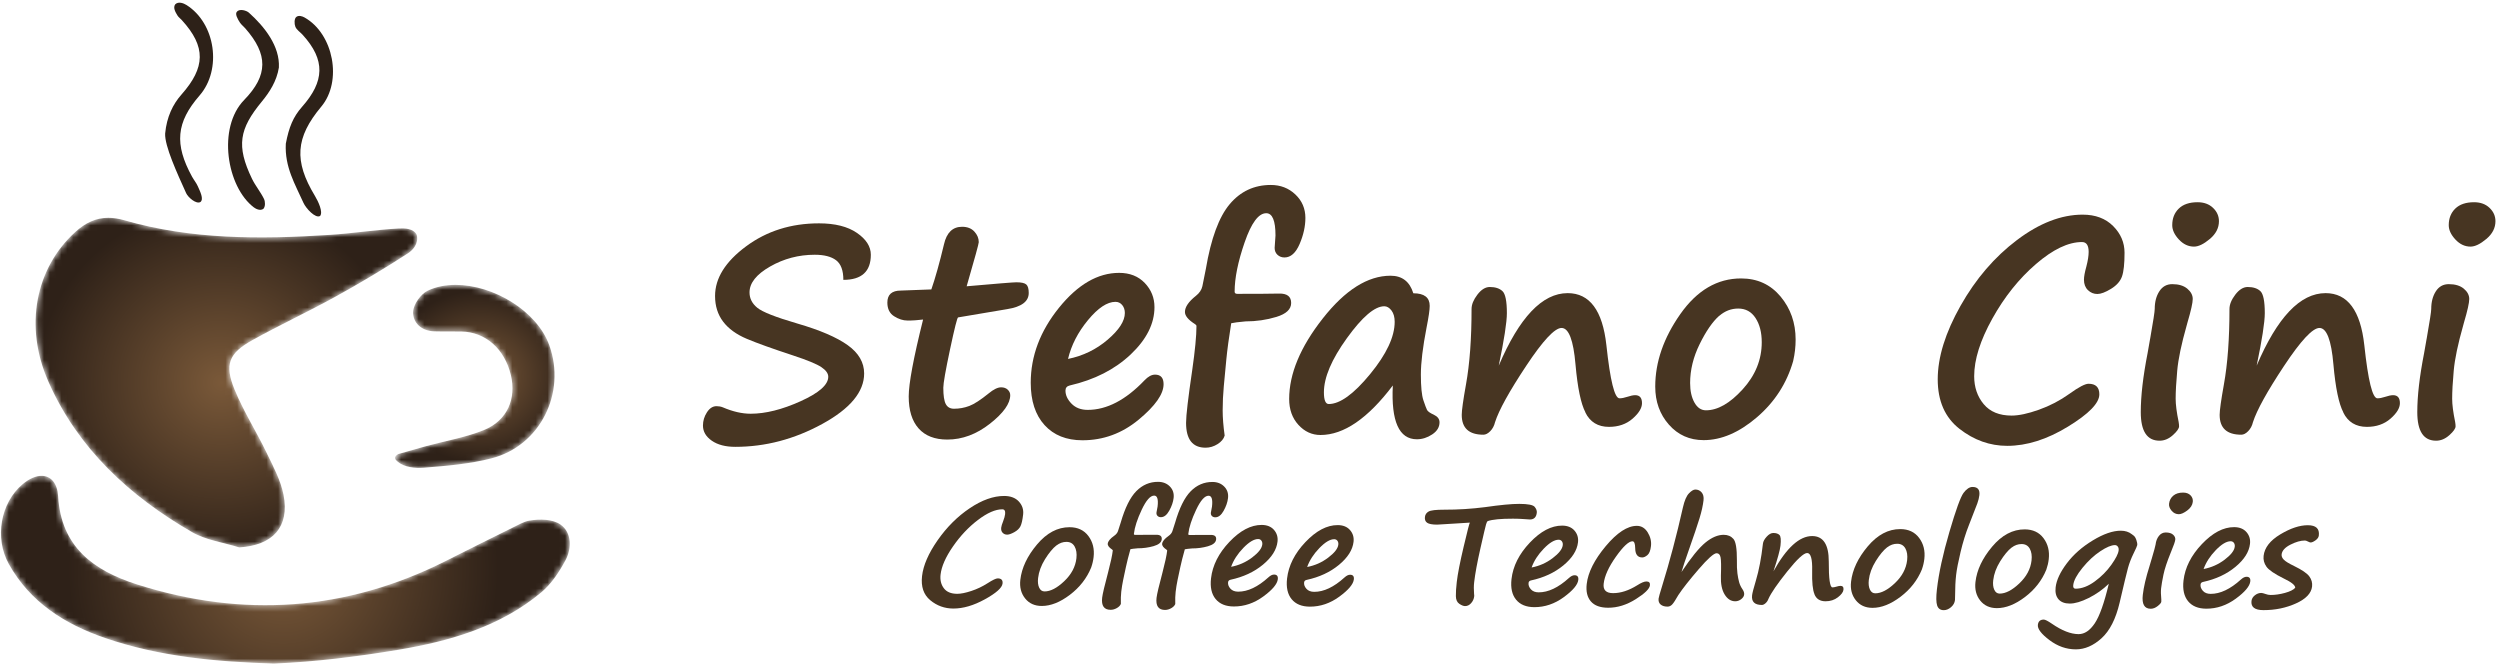 <?xml version="1.0" encoding="UTF-8"?>
<svg width="427px" height="114px" viewBox="0 0 427 114" version="1.1" xmlns="http://www.w3.org/2000/svg" xmlns:xlink="http://www.w3.org/1999/xlink">
    <!-- Generator: Sketch 52.6 (67491) - http://www.bohemiancoding.com/sketch -->
    <title>Logo Cini ALTA RISOLUZIONE</title>
    <desc>Created with Sketch.</desc>
    <defs>
        <path d="M6.857,2.628 C0.061,8.805 -1.916,18.721 2.261,28.175 C7.319,39.622 16.128,47.716 26.769,53.87 C29.173,55.259 32.155,55.649 34.871,56.499 C40.596,56.146 43.496,53.015 42.426,47.512 C41.942,45.024 40.66,42.66 39.537,40.338 C37.782,36.706 35.595,33.264 34.067,29.546 C32.3,25.244 33.071,23.341 37.122,21.087 C41.75,18.51 46.568,16.276 51.208,13.718 C55.447,11.381 59.617,8.903 63.673,6.267 C64.506,5.725 65.539,4.637 65.189,3.136 C64.644,1.997 63.098,1.963 62.089,2.022 C58.148,2.252 54.232,2.865 50.293,3.12 C38.498,3.886 26.716,3.94 15.236,0.62 C14.263,0.339 13.357,0.201 12.504,0.201 C10.395,0.201 8.601,1.042 6.857,2.628" id="path-1"></path>
        <radialGradient cx="50%" cy="50%" fx="50%" fy="50%" r="54.103%" gradientTransform="translate(0.5,0.5),scale(0.864,1),translate(-0.5,-0.5)" id="radialGradient-3">
            <stop stop-color="#7A5939" offset="0%"></stop>
            <stop stop-color="#2E2118" offset="100%"></stop>
        </radialGradient>
        <path d="M3.859,1.703 C0.082,4.88 -0.973,10.907 1.509,15.343 C5.159,21.866 11.047,25.598 17.964,27.974 C27.287,31.176 37.001,32.04 46.799,32.339 C53.869,32.04 60.991,31.16 67.987,29.991 C76.821,28.515 85.429,26.046 92.463,20.165 C94.18,18.73 95.515,16.693 96.581,14.701 C97.695,12.622 97.652,9.937 95.725,8.588 C94.425,7.679 92.264,7.59 90.336,7.936 C89.495,8.087 88.451,8.682 87.65,9.075 C83.784,10.972 79.939,12.909 76.094,14.84 C59.086,23.381 41.478,24.582 23.393,18.816 C16.001,16.46 10.439,12.422 9.928,3.772 C9.792,1.463 8.649,0.273 7.103,0.273 C6.131,0.273 5,0.744 3.859,1.703" id="path-4"></path>
        <radialGradient cx="50%" cy="49.999%" fx="50%" fy="49.999%" r="112.965%" gradientTransform="translate(0.5,0.5),scale(0.33,1),translate(-0.5,-0.5)" id="radialGradient-6">
            <stop stop-color="#7A5939" offset="0%"></stop>
            <stop stop-color="#2E2118" offset="100%"></stop>
        </radialGradient>
        <path d="M6.05,1.648 C4.86,2.212 3.594,4.013 3.558,5.276 C3.506,7.148 4.998,8.533 7.165,8.593 C8.039,8.618 8.916,8.617 9.791,8.616 C10.46,8.615 11.13,8.615 11.799,8.625 C15.912,8.691 19.196,11.587 20.259,16.073 C21.212,20.095 19.656,23.81 15.701,25.433 C12.551,26.726 9.105,27.294 5.794,28.198 C4.189,28.637 2.593,29.109 0.993,29.564 C0.288,30.019 0.31,30.359 0.944,30.871 C2.057,31.819 3.943,32 5.388,31.885 C9.262,31.578 13.197,31.25 16.942,30.289 C25.273,28.152 29.75,19.104 26.817,10.966 C24.703,5.103 17.253,0.655 10.826,0.655 C9.123,0.655 7.491,0.967 6.05,1.648" id="path-7"></path>
        <radialGradient cx="50%" cy="50%" fx="50%" fy="50%" r="53.917%" gradientTransform="translate(0.5,0.5),scale(1,0.872),translate(-0.5,-0.5)" id="radialGradient-9">
            <stop stop-color="#7A5939" offset="0%"></stop>
            <stop stop-color="#2E2118" offset="100%"></stop>
        </radialGradient>
    </defs>
    <g id="Page-1" stroke="none" stroke-width="1" fill="none" fill-rule="evenodd">
        <g id="Capsule" transform="translate(-963, -1112)">
            <g id="Logo-Cini-ALTA-RISOLUZIONE" transform="translate(963, 1112)">
                <g id="Group-3" transform="translate(6, 37)">
                    <mask id="mask-2" fill="white">
                        <use xlink:href="#path-1"></use>
                    </mask>
                    <g id="Clip-2"></g>
                    <path d="M6.857,2.628 C0.061,8.805 -1.916,18.721 2.261,28.175 C7.319,39.622 16.128,47.716 26.769,53.87 C29.173,55.259 32.155,55.649 34.871,56.499 C40.596,56.146 43.496,53.015 42.426,47.512 C41.942,45.024 40.66,42.66 39.537,40.338 C37.782,36.706 35.595,33.264 34.067,29.546 C32.3,25.244 33.071,23.341 37.122,21.087 C41.75,18.51 46.568,16.276 51.208,13.718 C55.447,11.381 59.617,8.903 63.673,6.267 C64.506,5.725 65.539,4.637 65.189,3.136 C64.644,1.997 63.098,1.963 62.089,2.022 C58.148,2.252 54.232,2.865 50.293,3.12 C38.498,3.886 26.716,3.94 15.236,0.62 C14.263,0.339 13.357,0.201 12.504,0.201 C10.395,0.201 8.601,1.042 6.857,2.628" id="Fill-1" fill="url(#radialGradient-3)" mask="url(#mask-2)"></path>
                </g>
                <g id="Group-6" transform="translate(0, 81)">
                    <mask id="mask-5" fill="white">
                        <use xlink:href="#path-4"></use>
                    </mask>
                    <g id="Clip-5"></g>
                    <path d="M3.859,1.703 C0.082,4.88 -0.973,10.907 1.509,15.343 C5.159,21.866 11.047,25.598 17.964,27.974 C27.287,31.176 37.001,32.04 46.799,32.339 C53.869,32.04 60.991,31.16 67.987,29.991 C76.821,28.515 85.429,26.046 92.463,20.165 C94.18,18.73 95.515,16.693 96.581,14.701 C97.695,12.622 97.652,9.937 95.725,8.588 C94.425,7.679 92.264,7.59 90.336,7.936 C89.495,8.087 88.451,8.682 87.65,9.075 C83.784,10.972 79.939,12.909 76.094,14.84 C59.086,23.381 41.478,24.582 23.393,18.816 C16.001,16.46 10.439,12.422 9.928,3.772 C9.792,1.463 8.649,0.273 7.103,0.273 C6.131,0.273 5,0.744 3.859,1.703" id="Fill-4" fill="url(#radialGradient-6)" mask="url(#mask-5)"></path>
                </g>
                <g id="Group-9" transform="translate(67, 48)">
                    <mask id="mask-8" fill="white">
                        <use xlink:href="#path-7"></use>
                    </mask>
                    <g id="Clip-8"></g>
                    <path d="M6.05,1.648 C4.86,2.212 3.594,4.013 3.558,5.276 C3.506,7.148 4.998,8.533 7.165,8.593 C8.039,8.618 8.916,8.617 9.791,8.616 C10.46,8.615 11.13,8.615 11.799,8.625 C15.912,8.691 19.196,11.587 20.259,16.073 C21.212,20.095 19.656,23.81 15.701,25.433 C12.551,26.726 9.105,27.294 5.794,28.198 C4.189,28.637 2.593,29.109 0.993,29.564 C0.288,30.019 0.31,30.359 0.944,30.871 C2.057,31.819 3.943,32 5.388,31.885 C9.262,31.578 13.197,31.25 16.942,30.289 C25.273,28.152 29.75,19.104 26.817,10.966 C24.703,5.103 17.253,0.655 10.826,0.655 C9.123,0.655 7.491,0.967 6.05,1.648" id="Fill-7" fill="url(#radialGradient-9)" mask="url(#mask-8)"></path>
                </g>
                <g id="Group-74" transform="translate(28, 0)">
                    <path d="M0.208,22.804 C0.099,24.913 2.263,29.601 3.794,32.991 C4.122,33.715 5.52,34.927 6.235,34.503 C6.848,34.001 6.184,32.717 5.776,31.792 C5.531,31.237 5.107,30.733 4.805,30.183 C1.751,24.62 2.1,20.89 6.087,16.309 C9.939,11.882 8.827,3.986 3.847,0.852 C3.372,0.553 2.461,0.197 1.928,0.742 C1.512,1.314 1.962,2.075 2.312,2.649 C2.48,2.926 2.803,3.16 3.045,3.425 C7.226,7.995 7.079,11.53 2.994,16.149 C1.536,17.797 0.479,19.945 0.208,22.804" id="Fill-10" fill="#2D2118"></path>
                    <path d="M15.358,35.421 C15.742,35.713 16.478,36.045 16.986,35.667 C17.355,35.261 17.305,34.422 17.091,33.981 C16.508,32.778 15.613,31.725 15.033,30.52 C12.331,24.903 12.866,22.026 16.714,17.352 C18.057,15.721 19.258,13.859 19.633,11.539 C19.821,7.899 17.198,4.569 14.51,2.162 C14.104,1.8 12.919,1.433 12.465,2.004 C12.09,2.383 12.611,3.287 12.971,3.845 C13.201,4.201 13.584,4.49 13.88,4.827 C17.81,9.301 17.808,12.853 13.699,17.078 C9.101,21.805 10.704,31.893 15.358,35.421" id="Fill-12" fill="#2D2118"></path>
                    <path d="M26.673,36.884 C27.214,36.22 26.366,34.416 25.779,33.444 C22.198,27.506 22.437,23.513 26.886,18.197 C30.496,13.883 28.989,5.789 24.017,2.986 C23.628,2.766 23.023,2.574 22.618,2.887 C22.236,3.183 22.255,4.079 22.444,4.556 C22.658,5.099 23.269,5.478 23.693,5.944 C27.614,10.257 27.437,13.897 23.585,18.251 C22.072,19.96 21.35,21.726 20.816,24.546 C20.611,28.549 22.412,31.474 23.821,34.625 C24.26,35.608 25.901,37.371 26.673,36.884" id="Fill-14" fill="#2D2118"></path>
                    <path d="M116.045,47.8 C116.045,46.192 115.631,45.074 114.805,44.449 C113.977,43.823 112.762,43.511 111.157,43.511 C108.417,43.511 105.875,44.181 103.533,45.522 C101.19,46.862 100.018,48.337 100.018,49.945 C100.018,50.97 100.46,51.843 101.344,52.566 C102.227,53.289 104.509,54.187 108.19,55.259 C112.048,56.381 114.914,57.612 116.787,58.953 C118.659,60.293 119.595,61.906 119.595,63.791 C119.595,66.928 117.213,69.8 112.446,72.408 C107.679,75.016 102.726,76.32 97.587,76.32 C95.917,76.32 94.579,75.971 93.574,75.272 C92.568,74.573 92.066,73.712 92.066,72.688 C92.066,71.876 92.293,71.12 92.747,70.422 C93.201,69.723 93.744,69.374 94.377,69.374 C94.765,69.374 95.122,69.438 95.447,69.568 C97.149,70.299 98.737,70.665 100.213,70.665 C102.743,70.665 105.584,69.955 108.737,68.532 C111.89,67.11 113.467,65.717 113.467,64.352 C113.467,63.784 113.074,63.234 112.288,62.706 C111.501,62.178 109.9,61.516 107.484,60.72 C103.967,59.566 101.319,58.616 99.544,57.868 C97.769,57.12 96.423,56.141 95.507,54.931 C94.591,53.72 94.133,52.261 94.133,50.555 C94.133,47.516 95.9,44.688 99.435,42.072 C102.969,39.456 107.119,38.148 111.886,38.148 C114.626,38.148 116.787,38.692 118.367,39.781 C119.948,40.869 120.738,42.113 120.738,43.511 C120.738,46.37 119.173,47.8 116.045,47.8" id="Fill-16" fill="#473522"></path>
                    <path d="M135.646,54.212 C135.5,54.212 135.042,56.023 134.272,59.647 C133.502,63.271 133.117,65.465 133.117,66.229 C133.117,67.561 133.259,68.492 133.543,69.02 C133.826,69.548 134.292,69.812 134.941,69.812 C135.849,69.812 136.72,69.654 137.556,69.337 C138.39,69.02 139.489,68.309 140.851,67.203 C141.693,66.506 142.407,66.155 142.991,66.155 C143.461,66.155 143.838,66.289 144.121,66.558 C144.405,66.826 144.547,67.139 144.547,67.496 C144.547,68.926 143.396,70.547 141.094,72.359 C138.792,74.171 136.359,75.077 133.798,75.077 C131.658,75.077 130.024,74.444 128.897,73.175 C127.77,71.909 127.208,70.089 127.208,67.715 C127.208,65.521 128.026,61.142 129.664,54.577 C128.625,54.691 127.905,54.748 127.499,54.748 L126.989,54.748 C126.243,54.748 125.485,54.504 124.714,54.016 C123.944,53.529 123.56,52.749 123.56,51.676 C123.56,50.311 124.329,49.629 125.87,49.629 L131.074,49.434 C131.756,47.467 132.476,44.892 133.238,41.707 C133.693,39.724 134.722,38.733 136.327,38.733 C137.219,38.733 137.916,39.005 138.419,39.55 C138.92,40.094 139.173,40.699 139.173,41.366 C139.173,41.625 138.483,44.136 137.105,48.897 C142.261,48.443 145.09,48.215 145.593,48.215 C146.453,48.215 147.019,48.341 147.295,48.593 C147.571,48.845 147.708,49.328 147.708,50.043 C147.708,51.49 146.484,52.408 144.037,52.798 L135.646,54.212 Z" id="Fill-18" fill="#473522"></path>
                    <path d="M154.42,61.305 C156.982,60.785 159.24,59.688 161.194,58.014 C163.147,56.34 164.124,54.821 164.124,53.456 C164.124,52.919 163.974,52.468 163.674,52.103 C163.374,51.737 162.989,51.555 162.519,51.555 C161.109,51.555 159.544,52.595 157.826,54.674 C156.107,56.755 154.972,58.965 154.42,61.305 M170.739,65.619 C170.739,67.309 169.32,69.329 166.483,71.677 C163.646,74.025 160.443,75.199 156.877,75.199 C154.136,75.199 151.98,74.333 150.408,72.603 C148.835,70.872 148.049,68.463 148.049,65.375 C148.049,60.826 149.654,56.56 152.864,52.578 C156.074,48.597 159.503,46.606 163.152,46.606 C164.967,46.606 166.426,47.183 167.529,48.337 C168.631,49.491 169.183,50.864 169.183,52.457 C169.183,55.284 167.829,57.977 165.122,60.537 C162.414,63.096 158.945,64.863 154.712,65.839 C154.227,65.952 153.983,66.245 153.983,66.716 C153.983,67.496 154.328,68.24 155.017,68.947 C155.705,69.653 156.626,70.007 157.777,70.007 C161.036,70.007 164.27,68.325 167.48,64.961 C168.096,64.312 168.696,63.986 169.28,63.986 C170.253,63.986 170.739,64.531 170.739,65.619" id="Fill-20" fill="#473522"></path>
                    <path d="M181.439,61.597 L181.026,65.961 C180.896,67.359 180.832,68.739 180.832,70.104 C180.832,71.34 180.945,72.77 181.172,74.395 C181.01,74.963 180.604,75.451 179.956,75.858 C179.307,76.263 178.626,76.466 177.913,76.466 C175.691,76.466 174.581,75.053 174.581,72.225 C174.581,70.974 174.93,67.984 175.627,63.255 C176.114,59.859 176.357,57.331 176.357,55.674 C176.357,55.576 176.259,55.463 176.065,55.332 C174.946,54.617 174.387,53.935 174.387,53.285 C174.387,52.441 175.01,51.522 176.259,50.531 C176.859,50.06 177.227,49.511 177.366,48.885 C177.504,48.26 177.702,47.273 177.961,45.923 C178.837,40.74 180.196,37.055 182.035,34.869 C183.876,32.683 186.215,31.591 189.052,31.591 C190.706,31.591 192.104,32.131 193.246,33.212 C194.39,34.292 194.961,35.629 194.961,37.221 C194.961,38.651 194.634,40.134 193.977,41.67 C193.319,43.206 192.456,43.974 191.386,43.974 C190.916,43.974 190.519,43.823 190.194,43.522 C189.87,43.222 189.709,42.828 189.709,42.34 L189.854,40.22 C189.854,37.685 189.327,36.417 188.273,36.417 C186.961,36.417 185.732,38.071 184.589,41.377 C183.446,44.685 182.875,47.5 182.875,49.824 C182.875,50.068 183.028,50.189 183.337,50.189 C186.693,50.189 189.064,50.173 190.45,50.141 C191.837,50.108 192.53,50.645 192.53,51.749 C192.53,52.822 191.69,53.614 190.013,54.126 C188.334,54.638 186.571,54.894 184.723,54.894 C183.475,55.008 182.664,55.114 182.291,55.211 C181.901,57.616 181.618,59.736 181.439,61.573 L181.439,61.597 Z" id="Fill-22" fill="#473522"></path>
                    <path d="M208.435,52.31 C206.797,52.31 204.669,54.126 202.051,57.758 C199.432,61.39 198.124,64.474 198.124,67.009 C198.124,68.341 198.399,69.007 198.951,69.007 C200.863,69.007 203.219,67.306 206.015,63.901 C208.812,60.496 210.211,57.518 210.211,54.967 C210.211,54.155 210.028,53.508 209.663,53.029 C209.299,52.55 208.889,52.31 208.435,52.31 M209.894,65.839 C205.63,71.478 201.512,74.297 197.54,74.297 C196.081,74.297 194.824,73.72 193.77,72.566 C192.716,71.413 192.19,69.942 192.19,68.155 C192.19,63.848 194.102,59.262 197.929,54.394 C201.755,49.527 205.613,47.093 209.505,47.093 C211.483,47.093 212.78,48.093 213.396,50.092 C215.26,50.092 216.193,50.808 216.193,52.237 C216.193,52.92 216.014,54.155 215.658,55.942 C215.009,59.29 214.685,61.963 214.685,63.962 C214.685,66.042 214.827,67.505 215.11,68.35 C215.394,69.194 215.601,69.747 215.731,70.007 C215.86,70.267 216.25,70.544 216.899,70.836 C217.546,71.145 217.871,71.575 217.871,72.128 C217.871,72.956 217.453,73.647 216.618,74.199 C215.783,74.752 214.912,75.028 214.004,75.028 C210.956,75.028 209.585,71.965 209.894,65.839" id="Fill-24" fill="#473522"></path>
                    <path d="M242.798,70.446 C242.02,68.983 241.453,66.253 241.096,62.255 C240.739,58.095 239.945,56.015 238.712,56.015 C237.545,56.015 235.526,58.181 232.657,62.512 C229.787,66.842 228.02,70.039 227.355,72.103 C227.209,72.721 226.937,73.233 226.541,73.639 C226.143,74.045 225.75,74.248 225.362,74.248 C222.897,74.248 221.665,73.119 221.665,70.86 C221.665,70.096 221.908,68.358 222.394,65.643 C223.027,62.133 223.342,57.843 223.342,52.773 C223.342,52.01 223.675,51.193 224.34,50.324 C225.004,49.454 225.71,49.019 226.456,49.019 C227.396,49.019 228.117,49.255 228.62,49.726 C229.122,50.197 229.374,51.449 229.374,53.48 C229.374,55.024 228.912,58.015 227.988,62.45 C231.505,54.196 235.429,50.067 239.758,50.067 C243.519,50.067 245.724,53.033 246.373,58.965 C247.022,65.01 247.768,68.032 248.611,68.032 C248.983,68.032 249.413,67.952 249.899,67.789 C250.483,67.594 250.945,67.496 251.286,67.496 C252.064,67.496 252.453,67.952 252.453,68.862 C252.453,69.69 251.918,70.571 250.848,71.506 C249.778,72.44 248.432,72.908 246.811,72.908 C244.93,72.908 243.585,72.087 242.774,70.446 L242.798,70.446 Z" id="Fill-26" fill="#473522"></path>
                    <path d="M265.634,53.943 C264.499,54.951 263.388,56.56 262.302,58.77 C261.215,60.98 260.673,63.198 260.673,65.424 C260.673,66.774 260.92,67.886 261.414,68.763 C261.909,69.641 262.562,70.08 263.372,70.08 C265.382,70.08 267.474,68.886 269.647,66.497 C271.82,64.108 272.906,61.427 272.906,58.453 C272.906,56.78 272.553,55.402 271.847,54.321 C271.142,53.241 270.158,52.7 268.893,52.7 C267.692,52.7 266.615,53.114 265.658,53.943 L265.634,53.943 Z M278.28,61.646 C277.193,65.449 275.131,68.654 272.091,71.263 C269.05,73.871 266.015,75.175 262.983,75.175 C260.583,75.175 258.606,74.293 257.049,72.529 C255.493,70.767 254.715,68.601 254.715,66.033 C254.715,61.841 256.142,57.713 258.995,53.651 C261.849,49.588 265.31,47.557 269.379,47.557 C272.152,47.557 274.397,48.585 276.116,50.64 C277.833,52.696 278.693,55.146 278.693,57.99 C278.693,59.225 278.556,60.436 278.28,61.622 L278.28,61.646 Z" id="Fill-28" fill="#473522"></path>
                    <path d="M328.718,65.546 C329.951,65.546 330.567,66.148 330.567,67.35 C330.567,68.845 328.779,70.686 325.204,72.871 C321.629,75.056 318.171,76.15 314.832,76.15 C311.881,76.15 309.165,75.183 306.684,73.249 C304.205,71.315 302.964,68.496 302.964,64.791 C302.964,61.021 304.261,56.836 306.854,52.237 C309.449,47.639 312.663,43.892 316.498,41 C320.331,38.107 324.073,36.661 327.72,36.661 C329.893,36.661 331.628,37.311 332.925,38.611 C334.222,39.911 334.871,41.431 334.871,43.169 C334.871,45.055 334.725,46.407 334.433,47.228 C334.141,48.048 333.517,48.751 332.56,49.336 C331.604,49.921 330.826,50.214 330.226,50.214 C329.609,50.214 329.074,49.994 328.621,49.556 C328.167,49.117 327.94,48.524 327.94,47.777 C327.94,47.257 328.078,46.501 328.354,45.509 C328.612,44.518 328.742,43.689 328.742,43.023 C328.742,41.902 328.362,41.341 327.6,41.341 C325.265,41.341 322.646,42.592 319.744,45.095 C316.841,47.598 314.357,50.705 312.29,54.419 C310.223,58.132 309.19,61.411 309.19,64.254 C309.19,66.14 309.733,67.732 310.819,69.032 C311.905,70.332 313.495,70.982 315.586,70.982 C316.818,70.982 318.37,70.649 320.243,69.983 C322.116,69.316 323.846,68.414 325.435,67.277 C327.04,66.123 328.134,65.546 328.718,65.546" id="Fill-30" fill="#473522"></path>
                    <path d="M350.995,37.782 C350.995,38.936 350.476,39.947 349.438,40.816 C348.4,41.687 347.501,42.121 346.739,42.121 C345.766,42.121 344.904,41.715 344.15,40.902 C343.396,40.09 343.019,39.277 343.019,38.464 C343.019,37.295 343.391,36.348 344.137,35.625 C344.882,34.902 345.953,34.54 347.347,34.54 C348.434,34.54 349.313,34.861 349.986,35.503 C350.658,36.146 350.995,36.905 350.995,37.782 M339.248,57.819 L339.248,57.844 C339.767,54.886 340.027,53.196 340.027,52.773 C340.027,51.571 340.291,50.563 340.818,49.75 C341.344,48.938 342.078,48.532 343.019,48.532 C344.121,48.532 344.979,48.792 345.596,49.311 C346.212,49.832 346.52,50.417 346.52,51.067 C346.52,51.717 346.22,53.058 345.62,55.089 L345.474,55.625 C344.583,58.762 344.048,61.321 343.87,63.304 C343.69,65.286 343.602,66.887 343.602,68.105 C343.602,69.097 343.773,70.422 344.113,72.079 C344.161,72.372 344.185,72.616 344.185,72.81 C344.185,73.184 343.833,73.688 343.128,74.321 C342.423,74.955 341.664,75.272 340.854,75.272 C338.713,75.272 337.644,73.647 337.644,70.397 C337.644,67.634 338.033,64.271 338.811,60.305 C338.972,59.428 339.119,58.599 339.248,57.819" id="Fill-32" fill="#473522"></path>
                    <path d="M372.249,70.446 C371.472,68.983 370.904,66.253 370.548,62.255 C370.191,58.095 369.396,56.015 368.163,56.015 C366.996,56.015 364.978,58.181 362.108,62.512 C359.239,66.842 357.472,70.039 356.806,72.103 C356.661,72.721 356.389,73.233 355.992,73.639 C355.595,74.045 355.202,74.248 354.813,74.248 C352.348,74.248 351.116,73.119 351.116,70.86 C351.116,70.096 351.36,68.358 351.845,65.643 C352.479,62.133 352.794,57.843 352.794,52.773 C352.794,52.01 353.127,51.193 353.791,50.324 C354.456,49.454 355.162,49.019 355.908,49.019 C356.847,49.019 357.569,49.255 358.072,49.726 C358.573,50.197 358.826,51.449 358.826,53.48 C358.826,55.024 358.363,58.015 357.439,62.45 C360.957,54.196 364.881,50.067 369.21,50.067 C372.971,50.067 375.176,53.033 375.825,58.965 C376.473,65.01 377.219,68.032 378.063,68.032 C378.435,68.032 378.865,67.952 379.351,67.789 C379.935,67.594 380.396,67.496 380.738,67.496 C381.515,67.496 381.904,67.952 381.904,68.862 C381.904,69.69 381.369,70.571 380.299,71.506 C379.229,72.44 377.883,72.908 376.262,72.908 C374.381,72.908 373.036,72.087 372.226,70.446 L372.249,70.446 Z" id="Fill-34" fill="#473522"></path>
                    <path d="M398.223,37.782 C398.223,38.936 397.704,39.947 396.666,40.816 C395.628,41.687 394.729,42.121 393.967,42.121 C392.994,42.121 392.131,41.715 391.377,40.902 C390.623,40.09 390.246,39.277 390.246,38.464 C390.246,37.295 390.618,36.348 391.364,35.625 C392.11,34.902 393.181,34.54 394.575,34.54 C395.661,34.54 396.541,34.861 397.213,35.503 C397.886,36.146 398.223,36.905 398.223,37.782 M386.476,57.819 L386.476,57.844 C386.995,54.886 387.255,53.196 387.255,52.773 C387.255,51.571 387.518,50.563 388.045,49.75 C388.571,48.938 389.306,48.532 390.246,48.532 C391.349,48.532 392.207,48.792 392.824,49.311 C393.44,49.832 393.748,50.417 393.748,51.067 C393.748,51.717 393.448,53.058 392.848,55.089 L392.702,55.625 C391.811,58.762 391.276,61.321 391.097,63.304 C390.918,65.286 390.83,66.887 390.83,68.105 C390.83,69.097 391,70.422 391.341,72.079 C391.389,72.372 391.413,72.616 391.413,72.81 C391.413,73.184 391.061,73.688 390.355,74.321 C389.65,74.955 388.892,75.272 388.082,75.272 C385.941,75.272 384.872,73.647 384.872,70.397 C384.872,67.634 385.26,64.271 386.039,60.305 C386.2,59.428 386.347,58.599 386.476,57.819" id="Fill-36" fill="#473522"></path>
                    <path d="M142.407,98.788 C143.027,98.79 143.304,99.084 143.236,99.67 C143.153,100.399 142.151,101.293 140.23,102.354 C138.308,103.415 136.508,103.943 134.826,103.94 C133.341,103.937 132.028,103.463 130.888,102.517 C129.747,101.572 129.28,100.196 129.486,98.391 C129.696,96.554 130.582,94.516 132.144,92.278 C133.706,90.039 135.532,88.217 137.623,86.812 C139.715,85.406 141.678,84.706 143.514,84.71 C144.608,84.713 145.445,85.032 146.025,85.666 C146.606,86.302 146.847,87.043 146.75,87.89 C146.645,88.809 146.496,89.468 146.304,89.868 C146.111,90.267 145.757,90.609 145.244,90.893 C144.73,91.177 144.322,91.319 144.02,91.318 C143.709,91.317 143.453,91.209 143.249,90.996 C143.045,90.781 142.964,90.492 143.004,90.128 C143.034,89.874 143.145,89.506 143.34,89.023 C143.525,88.54 143.637,88.136 143.674,87.812 C143.736,87.266 143.576,86.991 143.192,86.991 C142.017,86.988 140.63,87.595 139.03,88.811 C137.43,90.028 136.006,91.539 134.758,93.347 C133.511,95.154 132.809,96.75 132.65,98.136 C132.545,99.055 132.729,99.832 133.204,100.466 C133.677,101.101 134.441,101.421 135.494,101.423 C136.114,101.424 136.913,101.264 137.894,100.941 C138.873,100.618 139.794,100.181 140.658,99.628 C141.53,99.068 142.113,98.788 142.407,98.788" id="Fill-38" fill="#473522"></path>
                    <path d="M152.441,93.155 C151.814,93.645 151.165,94.428 150.495,95.503 C149.826,96.579 149.428,97.66 149.305,98.745 C149.23,99.402 149.292,99.945 149.492,100.373 C149.691,100.801 149.995,101.016 150.404,101.017 C151.415,101.019 152.535,100.44 153.761,99.277 C154.988,98.116 155.685,96.811 155.851,95.361 C155.943,94.546 155.842,93.873 155.548,93.346 C155.253,92.819 154.787,92.554 154.151,92.553 C153.546,92.552 152.981,92.753 152.454,93.155 L152.441,93.155 Z M158.377,96.923 C157.618,98.775 156.401,100.335 154.726,101.603 C153.051,102.871 151.449,103.503 149.923,103.499 C148.717,103.496 147.77,103.064 147.085,102.203 C146.399,101.342 146.129,100.286 146.272,99.035 C146.505,96.992 147.454,94.982 149.116,93.005 C150.778,91.028 152.634,90.042 154.683,90.047 C156.078,90.05 157.151,90.553 157.901,91.557 C158.651,92.561 158.947,93.756 158.789,95.142 C158.72,95.744 158.583,96.334 158.378,96.912 L158.377,96.923 Z" id="Fill-40" fill="#473522"></path>
                    <path d="M164.292,96.913 L163.84,99.039 C163.698,99.72 163.588,100.393 163.511,101.059 C163.443,101.66 163.421,102.357 163.444,103.15 C163.33,103.426 163.099,103.664 162.75,103.861 C162.401,104.058 162.047,104.157 161.689,104.156 C160.571,104.153 160.09,103.462 160.248,102.085 C160.318,101.475 160.66,100.018 161.274,97.714 C161.708,96.06 161.971,94.828 162.064,94.021 C162.07,93.973 162.027,93.918 161.936,93.853 C161.413,93.504 161.169,93.171 161.205,92.854 C161.252,92.442 161.618,91.996 162.301,91.513 C162.629,91.285 162.846,91.018 162.951,90.714 C163.054,90.408 163.21,89.928 163.415,89.271 C164.144,86.745 165.033,84.951 166.081,83.888 C167.129,82.825 168.368,82.295 169.796,82.298 C170.627,82.3 171.301,82.565 171.816,83.093 C172.331,83.621 172.545,84.273 172.455,85.049 C172.376,85.746 172.128,86.469 171.712,87.216 C171.297,87.964 170.819,88.337 170.28,88.335 C170.043,88.335 169.851,88.262 169.705,88.115 C169.559,87.968 169.499,87.775 169.526,87.538 L169.718,86.505 C169.86,85.269 169.665,84.65 169.134,84.649 C168.473,84.648 167.763,85.453 167.004,87.063 C166.244,88.673 165.8,90.044 165.67,91.177 C165.657,91.296 165.727,91.355 165.882,91.355 C167.571,91.359 168.765,91.354 169.466,91.34 C170.165,91.326 170.484,91.589 170.422,92.126 C170.363,92.65 169.896,93.035 169.023,93.282 C168.149,93.529 167.248,93.652 166.317,93.65 C165.684,93.704 165.269,93.755 165.076,93.801 C164.746,94.974 164.485,96.007 164.293,96.901 L164.292,96.913 Z" id="Fill-42" fill="#473522"></path>
                    <path d="M173.582,96.934 L173.13,99.06 C172.988,99.741 172.878,100.415 172.802,101.08 C172.733,101.681 172.711,102.378 172.735,103.171 C172.621,103.448 172.389,103.685 172.04,103.882 C171.692,104.079 171.337,104.178 170.979,104.177 C169.861,104.174 169.381,103.483 169.538,102.106 C169.608,101.496 169.95,100.039 170.565,97.735 C170.999,96.081 171.262,94.849 171.355,94.042 C171.36,93.994 171.317,93.939 171.226,93.875 C170.703,93.525 170.46,93.192 170.495,92.875 C170.543,92.463 170.908,92.017 171.591,91.535 C171.92,91.306 172.136,91.039 172.241,90.735 C172.344,90.429 172.5,89.949 172.705,89.292 C173.434,86.766 174.323,84.972 175.371,83.909 C176.419,82.846 177.658,82.316 179.086,82.319 C179.918,82.321 180.592,82.586 181.106,83.114 C181.621,83.642 181.835,84.294 181.746,85.07 C181.667,85.767 181.418,86.49 181.002,87.237 C180.587,87.985 180.11,88.358 179.571,88.356 C179.334,88.356 179.142,88.283 178.995,88.136 C178.849,87.989 178.79,87.797 178.817,87.559 L179.009,86.526 C179.151,85.29 178.955,84.671 178.424,84.671 C177.764,84.669 177.054,85.474 176.294,87.084 C175.534,88.693 175.09,90.065 174.96,91.198 C174.947,91.317 175.017,91.376 175.173,91.376 C176.862,91.38 178.055,91.375 178.756,91.362 C179.455,91.347 179.774,91.609 179.712,92.148 C179.653,92.67 179.186,93.056 178.313,93.303 C177.44,93.551 176.538,93.673 175.608,93.671 C174.973,93.725 174.56,93.776 174.367,93.822 C174.037,94.995 173.775,96.028 173.583,96.922 L173.582,96.934 Z" id="Fill-44" fill="#473522"></path>
                    <path d="M182.276,96.811 C183.596,96.561 184.792,96.029 185.87,95.216 C186.946,94.402 187.523,93.662 187.598,92.997 C187.629,92.736 187.577,92.516 187.447,92.338 C187.317,92.159 187.132,92.069 186.897,92.068 C186.186,92.067 185.341,92.573 184.36,93.584 C183.379,94.596 182.684,95.672 182.276,96.811 M190.25,98.933 C190.155,99.756 189.33,100.739 187.77,101.88 C186.212,103.021 184.534,103.59 182.738,103.586 C181.359,103.582 180.323,103.158 179.627,102.313 C178.933,101.468 178.671,100.293 178.842,98.788 C179.097,96.57 180.142,94.493 181.98,92.557 C183.818,90.621 185.654,89.654 187.49,89.658 C188.404,89.66 189.107,89.943 189.598,90.506 C190.088,91.07 190.289,91.74 190.2,92.516 C190.043,93.893 189.211,95.205 187.705,96.45 C186.2,97.694 184.355,98.551 182.17,99.021 C181.92,99.076 181.781,99.219 181.754,99.448 C181.711,99.829 181.843,100.191 182.151,100.536 C182.458,100.882 182.902,101.055 183.481,101.056 C185.121,101.06 186.843,100.244 188.646,98.608 C188.993,98.292 189.313,98.134 189.606,98.135 C190.096,98.137 190.311,98.402 190.25,98.933" id="Fill-46" fill="#473522"></path>
                    <path d="M195.263,96.841 C196.582,96.59 197.779,96.059 198.856,95.245 C199.932,94.431 200.509,93.692 200.585,93.027 C200.615,92.766 200.564,92.545 200.434,92.367 C200.303,92.189 200.12,92.099 199.883,92.098 C199.173,92.096 198.328,92.602 197.347,93.614 C196.366,94.626 195.671,95.701 195.263,96.841 M203.237,98.963 C203.142,99.785 202.316,100.768 200.756,101.909 C199.198,103.05 197.52,103.619 195.725,103.615 C194.346,103.612 193.31,103.187 192.614,102.343 C191.92,101.498 191.657,100.323 191.829,98.818 C192.083,96.6 193.129,94.523 194.967,92.587 C196.805,90.65 198.64,89.684 200.476,89.688 C201.39,89.689 202.093,89.973 202.584,90.536 C203.075,91.1 203.276,91.769 203.186,92.545 C203.029,93.923 202.198,95.234 200.692,96.479 C199.186,97.723 197.342,98.581 195.157,99.051 C194.907,99.106 194.768,99.248 194.741,99.478 C194.698,99.858 194.83,100.221 195.138,100.566 C195.445,100.911 195.889,101.084 196.468,101.086 C198.107,101.09 199.829,100.274 201.633,98.638 C201.979,98.321 202.299,98.164 202.593,98.165 C203.083,98.165 203.297,98.431 203.237,98.963" id="Fill-48" fill="#473522"></path>
                    <path d="M226.082,89.009 C226.001,89.073 225.915,89.251 225.825,89.543 C225.733,89.836 225.413,91.198 224.862,93.629 C224.31,96.059 223.951,98.003 223.785,99.46 C223.716,100.062 223.713,100.736 223.773,101.48 C223.802,101.592 223.808,101.718 223.791,101.861 C223.743,102.289 223.571,102.673 223.275,103.012 C222.978,103.352 222.631,103.521 222.231,103.521 C221.962,103.52 221.635,103.391 221.252,103.132 C220.871,102.874 220.673,102.436 220.663,101.818 C220.651,101.2 220.703,100.396 220.816,99.406 C220.971,98.051 221.364,96.036 221.997,93.361 C222.629,90.685 222.981,89.319 223.053,89.264 C222.825,89.263 221.904,89.321 220.292,89.436 C218.67,89.551 217.728,89.608 217.468,89.607 C216.627,89.606 216.056,89.499 215.754,89.288 C215.451,89.078 215.325,88.747 215.377,88.295 C215.423,87.892 215.632,87.583 216.003,87.37 C216.374,87.157 217.266,87.053 218.678,87.055 C221.028,87.061 223.35,86.915 225.645,86.619 C228.235,86.245 230.186,86.059 231.5,86.063 C232.969,86.066 233.842,86.236 234.123,86.573 C234.403,86.911 234.523,87.245 234.485,87.578 C234.397,88.346 234.003,88.73 233.301,88.728 C233.073,88.727 232.708,88.703 232.207,88.654 C231.697,88.614 231.1,88.593 230.415,88.591 C228.351,88.586 226.906,88.726 226.082,89.009" id="Fill-50" fill="#473522"></path>
                    <path d="M233.599,96.928 C234.918,96.677 236.115,96.146 237.192,95.332 C238.268,94.518 238.845,93.779 238.92,93.114 C238.951,92.852 238.9,92.633 238.77,92.454 C238.639,92.275 238.455,92.186 238.219,92.185 C237.508,92.184 236.664,92.689 235.683,93.7 C234.702,94.713 234.007,95.788 233.599,96.928 M241.573,99.05 C241.478,99.872 240.652,100.855 239.092,101.996 C237.534,103.137 235.855,103.706 234.061,103.702 C232.682,103.699 231.646,103.274 230.95,102.429 C230.256,101.585 229.993,100.409 230.165,98.904 C230.419,96.687 231.465,94.611 233.303,92.674 C235.14,90.737 236.976,89.771 238.812,89.775 C239.726,89.777 240.429,90.06 240.919,90.623 C241.41,91.187 241.612,91.857 241.522,92.633 C241.365,94.011 240.533,95.321 239.028,96.566 C237.522,97.81 235.678,98.668 233.493,99.138 C233.242,99.193 233.104,99.335 233.077,99.565 C233.034,99.945 233.166,100.307 233.474,100.653 C233.781,100.998 234.224,101.172 234.803,101.173 C236.443,101.177 238.165,100.36 239.968,98.725 C240.314,98.409 240.635,98.251 240.928,98.251 C241.419,98.253 241.633,98.518 241.573,99.05" id="Fill-52" fill="#473522"></path>
                    <path d="M246.673,103.802 C245.327,103.799 244.343,103.44 243.724,102.726 C243.102,102.012 242.865,101.02 243.01,99.753 C243.238,97.758 244.321,95.602 246.259,93.285 C248.198,90.968 249.971,89.812 251.578,89.816 C252.354,89.817 252.971,90.193 253.433,90.943 C253.894,91.692 254.079,92.471 253.985,93.279 C253.899,94.039 253.695,94.551 253.375,94.816 C253.055,95.081 252.761,95.212 252.492,95.212 C251.7,95.21 251.3,94.679 251.291,93.617 C251.281,92.841 251.125,92.452 250.824,92.452 C250.187,92.45 249.246,93.328 248.001,95.083 C246.755,96.839 246.057,98.378 245.907,99.7 C245.784,100.77 246.317,101.306 247.509,101.308 C248.823,101.312 250.2,100.863 251.642,99.963 C252.32,99.529 252.843,99.313 253.21,99.314 C253.659,99.314 253.858,99.533 253.809,99.968 C253.739,100.578 252.928,101.37 251.375,102.345 C249.824,103.32 248.256,103.805 246.673,103.802" id="Fill-54" fill="#473522"></path>
                    <path d="M259.198,97.699 C260.835,95.239 262.196,93.565 263.28,92.676 C264.366,91.787 265.41,91.344 266.413,91.346 C267.107,91.348 267.659,91.58 268.067,92.046 C268.474,92.51 268.672,93.716 268.662,95.664 C268.646,96.592 268.675,97.34 268.748,97.911 C268.821,98.481 268.919,98.987 269.04,99.427 C269.161,99.866 269.36,100.281 269.632,100.669 C269.842,100.979 269.931,101.276 269.899,101.561 C269.866,101.847 269.695,102.107 269.386,102.345 C269.078,102.582 268.74,102.699 268.373,102.698 C267.646,102.697 267.045,102.311 266.571,101.542 C266.095,100.773 265.882,99.71 265.931,98.356 C265.988,96.7 265.968,95.643 265.871,95.183 C265.773,94.723 265.548,94.493 265.197,94.492 C264.724,94.491 263.699,95.406 262.122,97.236 C260.545,99.066 259.393,100.531 258.663,101.631 C258.193,102.462 257.841,102.999 257.609,103.244 C257.377,103.489 257.11,103.612 256.808,103.611 C256.31,103.61 255.921,103.49 255.637,103.252 C255.354,103.013 255.238,102.677 255.287,102.241 C255.312,102.027 255.498,101.358 255.847,100.234 C257.166,95.984 258.366,91.459 259.445,86.661 C259.707,85.505 260.049,84.707 260.471,84.268 C260.892,83.83 261.258,83.611 261.569,83.612 C262.001,83.613 262.358,83.776 262.639,84.101 C262.919,84.427 263.027,84.879 262.961,85.457 C262.859,86.344 262.633,87.365 262.28,88.52 C261.928,89.676 261.305,91.521 260.411,94.053 C259.868,95.581 259.465,96.796 259.198,97.699" id="Fill-56" fill="#473522"></path>
                    <path d="M281.916,101.494 C281.606,100.779 281.472,99.449 281.516,97.5 C281.568,95.473 281.284,94.457 280.664,94.456 C280.076,94.455 278.94,95.508 277.254,97.616 C275.568,99.722 274.501,101.279 274.051,102.284 C273.943,102.585 273.778,102.834 273.555,103.031 C273.333,103.229 273.124,103.327 272.928,103.327 C271.687,103.324 271.13,102.772 271.256,101.671 C271.299,101.299 271.518,100.452 271.914,99.13 C272.428,97.42 272.826,95.33 273.109,92.859 C273.151,92.487 273.364,92.09 273.747,91.666 C274.13,91.243 274.509,91.033 274.884,91.033 C275.357,91.034 275.708,91.15 275.934,91.379 C276.162,91.61 276.218,92.22 276.105,93.21 C276.018,93.963 275.62,95.42 274.908,97.58 C277.138,93.561 279.343,91.553 281.522,91.559 C283.415,91.563 284.359,93.011 284.355,95.903 C284.344,98.85 284.551,100.323 284.976,100.324 C285.164,100.324 285.384,100.286 285.638,100.206 C285.942,100.113 286.181,100.065 286.352,100.066 C286.744,100.067 286.914,100.289 286.864,100.732 C286.818,101.136 286.499,101.565 285.908,102.02 C285.318,102.474 284.614,102.7 283.799,102.698 C282.851,102.696 282.221,102.294 281.904,101.494 L281.916,101.494 Z" id="Fill-58" fill="#473522"></path>
                    <path d="M294.329,93.477 C293.701,93.967 293.054,94.75 292.383,95.826 C291.714,96.901 291.316,97.982 291.192,99.067 C291.118,99.724 291.18,100.267 291.38,100.695 C291.579,101.123 291.883,101.338 292.292,101.339 C293.303,101.341 294.423,100.762 295.649,99.6 C296.876,98.438 297.573,97.133 297.739,95.683 C297.832,94.868 297.731,94.195 297.436,93.668 C297.141,93.141 296.675,92.876 296.039,92.875 C295.434,92.874 294.869,93.075 294.342,93.477 L294.329,93.477 Z M300.265,97.245 C299.507,99.097 298.289,100.657 296.614,101.925 C294.939,103.193 293.337,103.825 291.812,103.821 C290.605,103.818 289.659,103.386 288.974,102.525 C288.287,101.664 288.017,100.608 288.16,99.357 C288.394,97.314 289.342,95.304 291.005,93.327 C292.666,91.35 294.522,90.364 296.571,90.369 C297.966,90.372 299.039,90.875 299.789,91.879 C300.539,92.883 300.835,94.079 300.677,95.465 C300.608,96.066 300.471,96.656 300.266,97.234 L300.265,97.245 Z" id="Fill-60" fill="#473522"></path>
                    <path d="M308.914,83.172 C309.795,83.174 310.183,83.643 310.076,84.578 C310.026,85.005 309.913,85.466 309.735,85.961 C309.555,86.456 309.08,87.68 308.31,89.636 C307.747,91.052 307.268,92.597 306.868,94.272 C306.468,95.947 306.215,97.255 306.106,98.197 C305.992,99.204 305.932,100.399 305.929,101.786 C305.927,102.158 305.921,102.392 305.911,102.487 C305.856,102.962 305.63,103.369 305.232,103.71 C304.834,104.049 304.422,104.218 303.998,104.217 C303.418,104.216 303.041,103.95 302.865,103.418 C302.689,102.888 302.675,101.977 302.823,100.686 C303.14,97.906 303.851,94.632 304.956,90.863 C306.059,87.096 306.865,84.871 307.371,84.191 C307.878,83.511 308.391,83.171 308.914,83.172" id="Fill-62" fill="#473522"></path>
                    <path d="M315.578,93.525 C314.951,94.015 314.303,94.799 313.632,95.874 C312.962,96.949 312.566,98.03 312.44,99.115 C312.366,99.772 312.428,100.315 312.629,100.744 C312.828,101.171 313.132,101.386 313.541,101.387 C314.552,101.389 315.672,100.81 316.898,99.648 C318.125,98.486 318.821,97.181 318.987,95.732 C319.08,94.916 318.979,94.244 318.684,93.716 C318.39,93.189 317.924,92.925 317.288,92.923 C316.683,92.922 316.118,93.123 315.591,93.525 L315.578,93.525 Z M321.513,97.294 C320.755,99.146 319.538,100.705 317.863,101.974 C316.188,103.241 314.586,103.873 313.06,103.87 C311.853,103.866 310.907,103.435 310.222,102.574 C309.536,101.712 309.266,100.656 309.409,99.405 C309.643,97.362 310.59,95.352 312.253,93.375 C313.915,91.398 315.771,90.413 317.82,90.417 C319.214,90.421 320.288,90.923 321.038,91.927 C321.788,92.931 322.084,94.127 321.926,95.513 C321.857,96.114 321.72,96.704 321.515,97.282 L321.513,97.294 Z" id="Fill-64" fill="#473522"></path>
                    <path d="M333.233,93.102 C332.629,93.101 331.797,93.449 330.738,94.149 C329.679,94.846 328.665,95.789 327.696,96.975 C326.728,98.161 326.198,99.146 326.11,99.93 C326.061,100.343 326.193,100.548 326.504,100.549 C327.557,100.551 328.648,100.14 329.78,99.315 C330.91,98.49 331.858,97.539 332.621,96.464 C333.385,95.388 333.798,94.573 333.862,94.019 C333.894,93.741 333.846,93.519 333.718,93.353 C333.59,93.186 333.428,93.103 333.233,93.102 M332.183,99.707 C331.165,100.694 330.017,101.506 328.74,102.141 C327.464,102.776 326.389,103.091 325.515,103.09 C324.65,103.087 324.008,102.841 323.586,102.349 C323.165,101.857 323.003,101.179 323.102,100.316 C323.242,99.088 323.878,97.723 325.009,96.221 C326.14,94.718 327.619,93.412 329.449,92.303 C331.277,91.195 332.873,90.641 334.235,90.645 C334.986,90.646 335.613,90.846 336.114,91.243 C336.234,91.338 336.339,91.418 336.43,91.482 C336.609,91.617 336.764,91.864 336.889,92.225 C337.015,92.586 337.066,92.878 337.041,93.099 C337.024,93.242 336.814,93.72 336.411,94.535 C335.997,95.382 335.68,96.203 335.462,96.999 C335.245,97.794 334.766,99.779 334.028,102.954 C333.377,105.718 332.351,107.735 330.948,109.008 C329.546,110.28 328.078,110.914 326.543,110.91 C324.936,110.907 323.435,110.379 322.042,109.326 C320.648,108.273 319.99,107.406 320.068,106.725 C320.137,106.124 320.473,105.823 321.077,105.824 C321.313,105.825 321.769,106.057 322.443,106.517 C324.167,107.709 325.694,108.307 327.024,108.31 C328.036,108.312 328.955,107.698 329.782,106.468 C330.608,105.238 331.408,102.984 332.183,99.707" id="Fill-66" fill="#473522"></path>
                    <path d="M346.529,85.718 C346.464,86.28 346.146,86.772 345.576,87.195 C345.005,87.618 344.528,87.828 344.144,87.827 C343.655,87.826 343.243,87.627 342.909,87.231 C342.575,86.834 342.43,86.437 342.475,86.041 C342.541,85.47 342.78,85.01 343.197,84.659 C343.613,84.307 344.17,84.133 344.873,84.134 C345.42,84.135 345.844,84.292 346.147,84.606 C346.45,84.919 346.578,85.29 346.529,85.718 M339.499,95.469 L339.498,95.481 C339.925,94.04 340.149,93.217 340.172,93.012 C340.239,92.425 340.428,91.934 340.739,91.539 C341.049,91.143 341.441,90.946 341.914,90.947 C342.469,90.948 342.887,91.076 343.169,91.33 C343.45,91.584 343.572,91.87 343.536,92.187 C343.5,92.503 343.274,93.157 342.859,94.146 L342.755,94.407 C342.132,95.935 341.72,97.181 341.52,98.147 C341.32,99.113 341.185,99.894 341.117,100.487 C341.062,100.97 341.074,101.616 341.153,102.425 C341.162,102.568 341.159,102.686 341.149,102.781 C341.128,102.963 340.922,103.208 340.532,103.516 C340.142,103.824 339.742,103.978 339.334,103.976 C338.258,103.974 337.809,103.18 337.991,101.597 C338.145,100.251 338.528,98.612 339.141,96.68 C339.272,96.253 339.391,95.85 339.499,95.469" id="Fill-68" fill="#473522"></path>
                    <path d="M348.375,97.188 C349.694,96.938 350.891,96.406 351.968,95.593 C353.044,94.779 353.621,94.039 353.696,93.374 C353.727,93.113 353.676,92.894 353.546,92.715 C353.415,92.536 353.231,92.446 352.995,92.445 C352.285,92.444 351.44,92.95 350.459,93.961 C349.478,94.973 348.783,96.049 348.375,97.188 M356.349,99.31 C356.254,100.133 355.428,101.116 353.868,102.257 C352.31,103.398 350.632,103.967 348.837,103.963 C347.458,103.959 346.422,103.535 345.726,102.69 C345.032,101.845 344.769,100.67 344.941,99.165 C345.195,96.947 346.241,94.871 348.079,92.934 C349.917,90.998 351.752,90.031 353.588,90.035 C354.502,90.038 355.205,90.32 355.696,90.883 C356.187,91.447 356.388,92.117 356.298,92.894 C356.141,94.271 355.31,95.582 353.804,96.827 C352.298,98.071 350.454,98.928 348.269,99.398 C348.018,99.453 347.88,99.596 347.853,99.825 C347.81,100.206 347.942,100.568 348.25,100.913 C348.557,101.259 349,101.432 349.579,101.433 C351.219,101.437 352.941,100.621 354.744,98.985 C355.091,98.67 355.411,98.511 355.705,98.512 C356.195,98.514 356.409,98.779 356.349,99.31" id="Fill-70" fill="#473522"></path>
                    <path d="M364.023,100.396 C364.04,99.969 363.398,99.445 362.098,98.824 C360.506,98.036 359.51,97.359 359.11,96.791 C358.71,96.224 358.547,95.607 358.624,94.942 C358.783,93.541 359.733,92.317 361.474,91.271 C363.213,90.225 364.785,89.704 366.187,89.708 C367.568,89.711 368.191,90.295 368.057,91.458 C368.022,91.767 367.833,92.044 367.491,92.289 C367.148,92.533 366.867,92.656 366.648,92.655 C366.557,92.655 366.405,92.599 366.189,92.488 C365.973,92.377 365.805,92.32 365.682,92.32 C364.955,92.319 364.129,92.555 363.201,93.028 C362.274,93.501 361.773,94.054 361.701,94.688 C361.666,94.997 361.787,95.296 362.064,95.585 C362.341,95.876 362.931,96.24 363.837,96.677 C365.174,97.33 366.038,97.918 366.426,98.441 C366.815,98.966 366.974,99.544 366.902,100.178 C366.769,101.334 365.853,102.296 364.153,103.064 C362.453,103.833 360.599,104.214 358.592,104.21 C357.116,104.207 356.436,103.686 356.554,102.649 C356.598,102.269 356.79,101.945 357.131,101.676 C357.472,101.408 357.834,101.274 358.217,101.275 C358.373,101.275 358.607,101.331 358.92,101.443 C359.233,101.562 359.528,101.622 359.806,101.622 C360.573,101.625 361.391,101.507 362.259,101.272 C363.126,101.036 363.714,100.744 364.023,100.396" id="Fill-72" fill="#473522"></path>
                </g>
            </g>
        </g>
    </g>
</svg>
